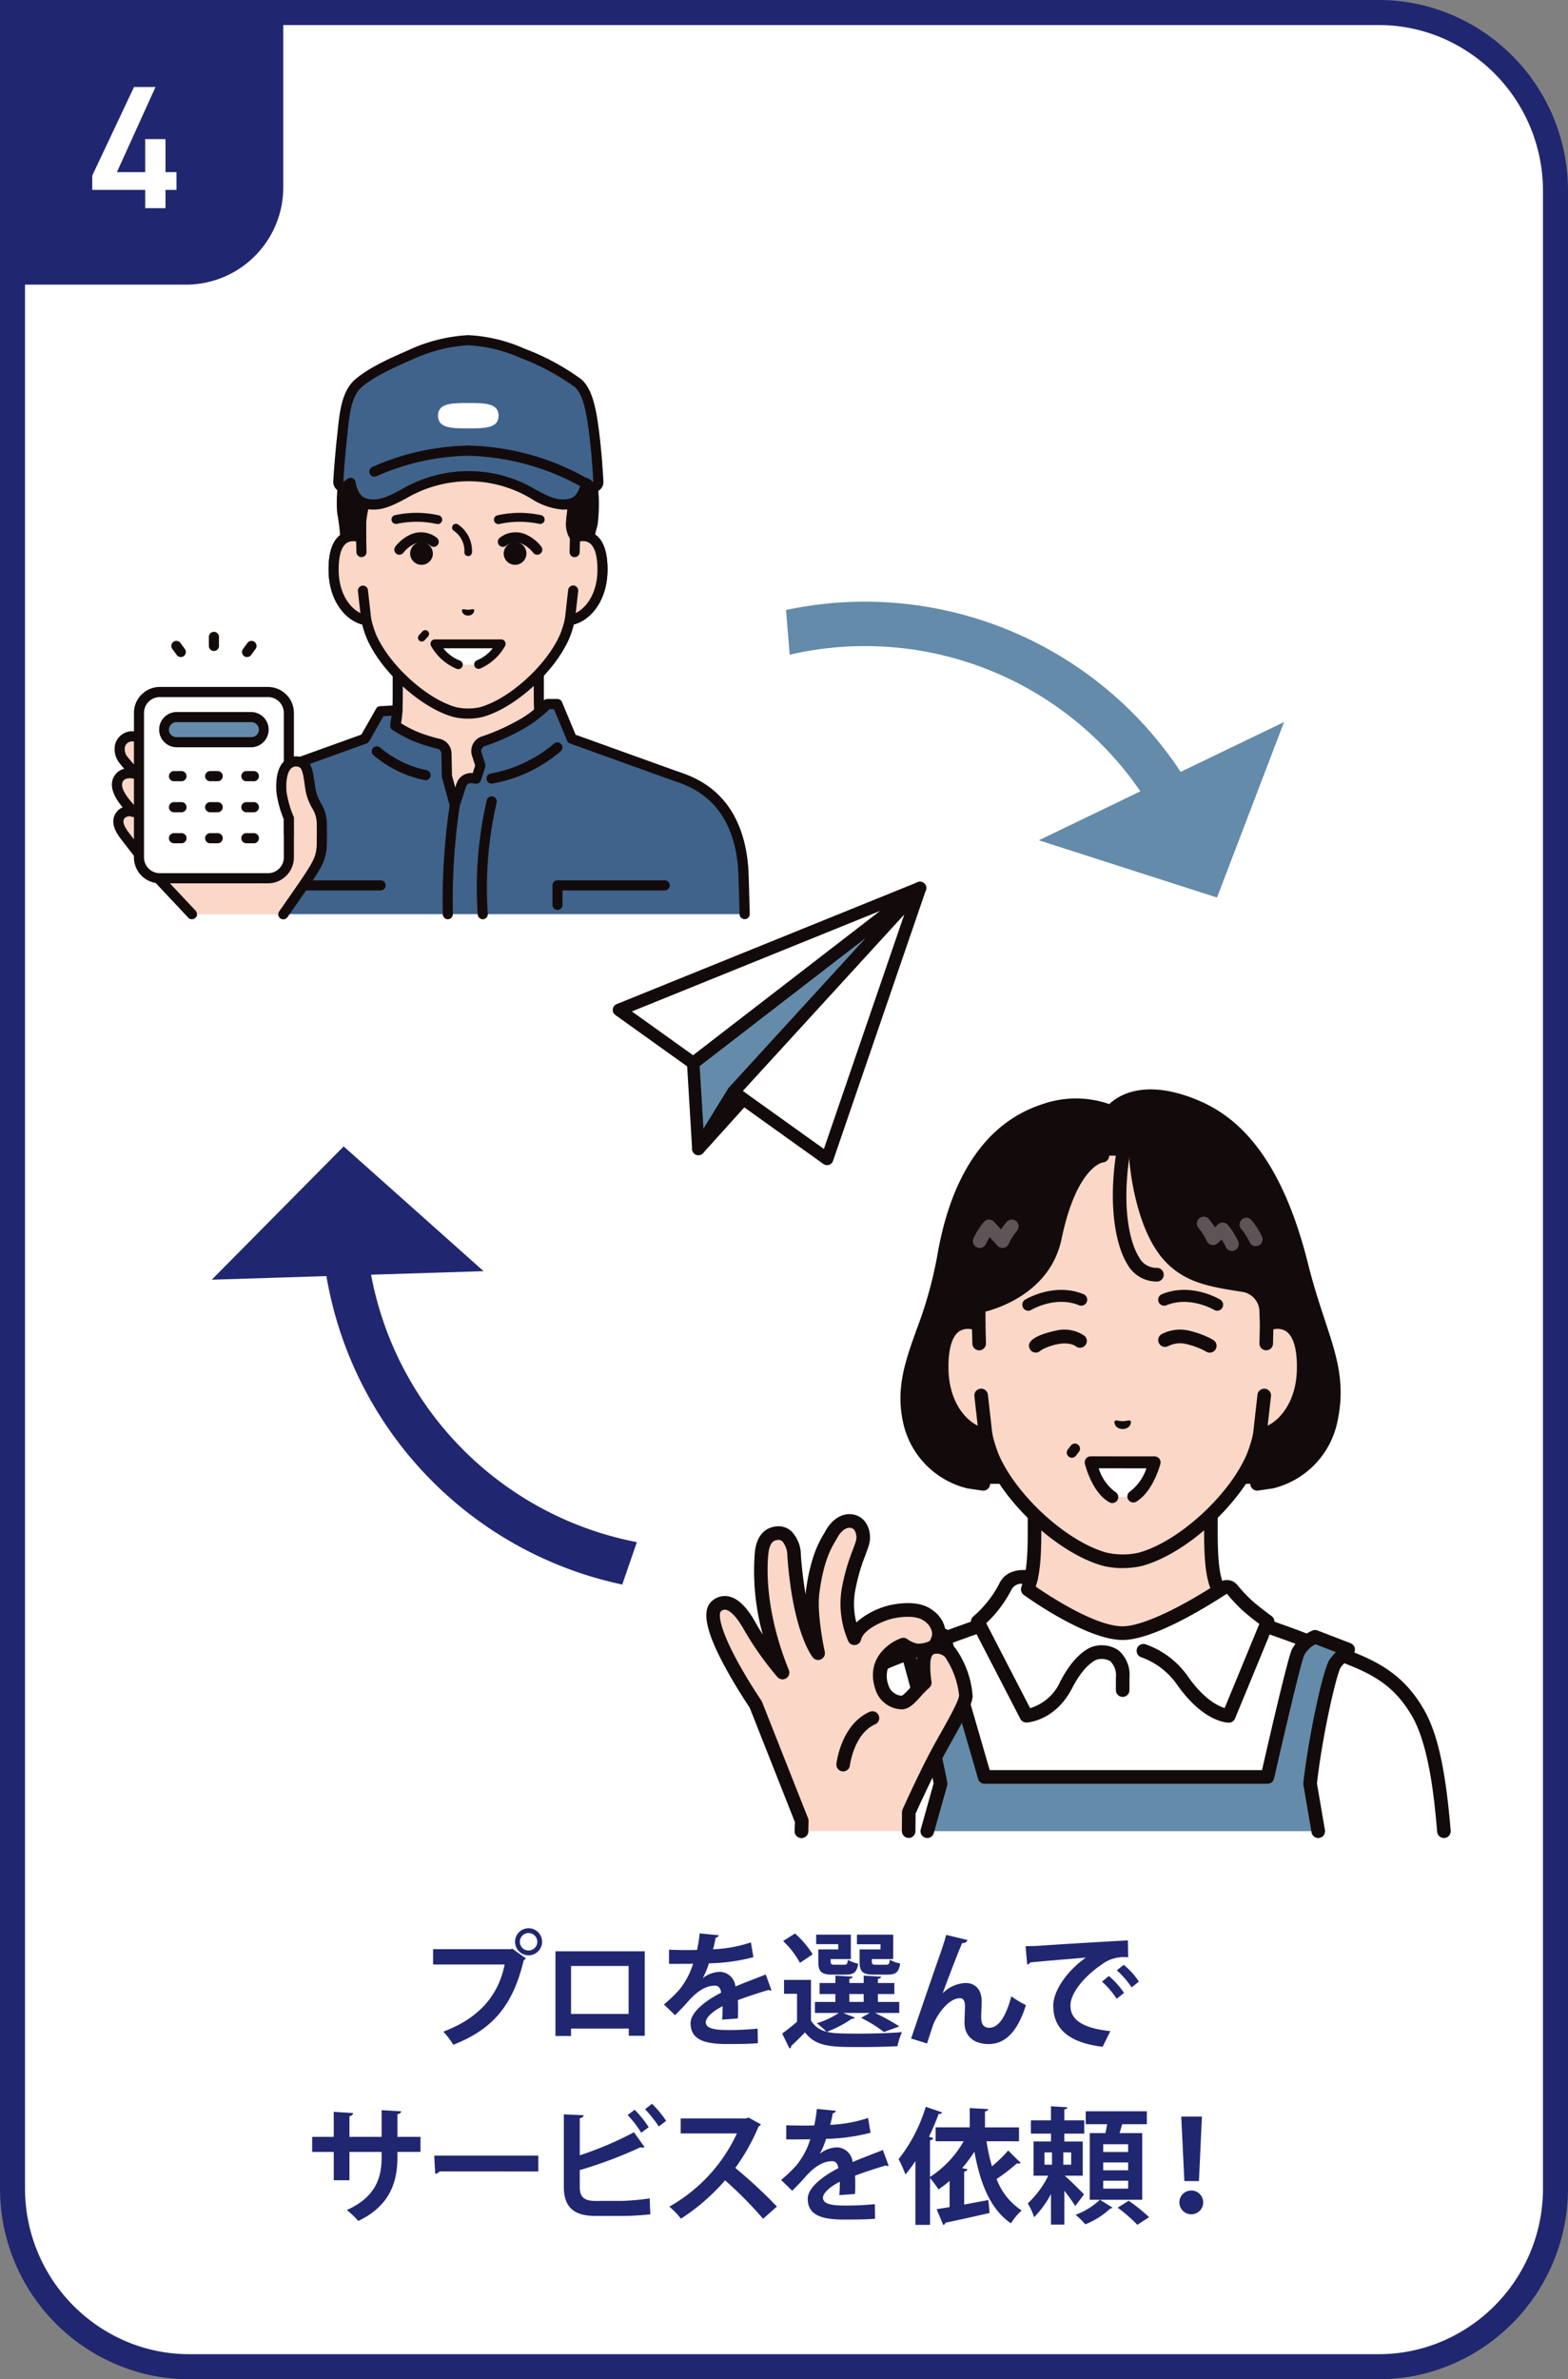<svg xmlns="http://www.w3.org/2000/svg" width="236" height="358" viewBox="0 0 236 358">
  <rect x="0" y="0" width="236" height="358" fill="#808080" stroke="none"/>
  <g id="img_shizmore-life04" transform="translate(-1218.044 -1099.965)">
    <path id="パス_140" data-name="パス 140" d="M1180.884,4150.933a26.774,26.774,0,0,1-26.61,26.779H975.259a26.774,26.774,0,0,1-26.61-26.779V3850.256a26.774,26.774,0,0,1,26.61-26.781h179.015a26.774,26.774,0,0,1,26.61,26.781Z" transform="translate(271.278 -2721.628)" fill="#fff"/>
    <path id="パス_141" data-name="パス 141" d="M1154.274,4179.593H975.259a28.008,28.008,0,0,1-11.071-2.264,28.728,28.728,0,0,1-17.421-26.4V3850.258a28.776,28.776,0,0,1,17.421-26.4,28,28,0,0,1,11.071-2.264h179.015a28,28,0,0,1,11.071,2.264,28.727,28.727,0,0,1,17.421,26.4V4150.93a28.779,28.779,0,0,1-17.421,26.4A28.008,28.008,0,0,1,1154.274,4179.593ZM975.259,3825.363a24.265,24.265,0,0,0-9.593,1.962,24.956,24.956,0,0,0-15.135,22.934V4150.93a25.008,25.008,0,0,0,15.135,22.932,24.265,24.265,0,0,0,9.593,1.962h179.015a24.265,24.265,0,0,0,9.593-1.962A24.955,24.955,0,0,0,1179,4150.93V3850.258a25.009,25.009,0,0,0-15.135-22.934,24.264,24.264,0,0,0-9.593-1.962Z" transform="translate(271.278 -2721.628)" fill="#202770"/>
    <path id="パス_142" data-name="パス 142" d="M1115.713,4036.3l-13.274-3.285v18.673c0,6.005-.5,8.371-2.138,10.224s-4.5,3.981-13.97,7.559,18.787,20.679,18.787,20.679h21.19s28.247-17.1,18.788-20.679-12.332-5.707-13.971-7.559-2.138-4.219-2.138-10.224v-18.673Z" transform="translate(271.306 -2721.251)" fill="#fad7c7"/>
    <path id="パス_143" data-name="パス 143" d="M1126.309,4091.179a1.019,1.019,0,0,1-.876-.5,1.032,1.032,0,0,1,.347-1.41c8-4.846,20.565-13.917,20.225-17.637-.018-.2-.067-.747-1.271-1.2-9.277-3.507-12.455-5.669-14.372-7.839-1.837-2.079-2.4-4.626-2.4-10.906v-17.363l-12.007,2.972a1.045,1.045,0,0,1-.49,0l-12.006-2.972v17.363c0,6.28-.56,8.827-2.4,10.906-1.918,2.17-5.1,4.332-14.374,7.839-1.2.453-1.252,1-1.27,1.2-.34,3.72,12.226,12.791,20.225,17.637a1.027,1.027,0,0,1-1.057,1.761c-3.638-2.2-21.759-13.5-21.2-19.585a3.468,3.468,0,0,1,2.587-2.938c9.408-3.556,12.079-5.6,13.564-7.28,1.442-1.63,1.881-3.86,1.881-9.54v-18.674a1.025,1.025,0,0,1,1.267-1l13.028,3.224,13.03-3.224a1.022,1.022,0,0,1,1.267,1v18.674c0,5.68.442,7.91,1.881,9.54,1.485,1.679,4.157,3.724,13.565,7.28a3.469,3.469,0,0,1,2.587,2.938c.554,6.082-17.567,17.381-21.2,19.585a1.013,1.013,0,0,1-.528.147" transform="translate(271.313 -2721.25)" fill="#130b0b"/>
    <path id="パス_144" data-name="パス 144" d="M1160.154,4078.926c-2.728-4.739-6.152-6.705-10.864-8.48l-6.005-2.4c-2.053-.847-7.8-2.824-7.8-2.824a59.073,59.073,0,0,1-39.543,0s-5.747,1.977-7.8,2.824l-6.006,2.4c-4.711,1.775-8.135,3.741-10.863,8.48-2.266,3.937-3.274,10.246-3.9,17.8h96.683c-.627-7.554-1.635-13.863-3.9-17.8" transform="translate(271.313 -2721.228)" fill="#fff"/>
    <path id="パス_145" data-name="パス 145" d="M1164.054,4097.754a1.024,1.024,0,0,1-1.018-.944c-.488-5.887-1.359-13.183-3.767-17.369-2.542-4.419-5.717-6.29-10.338-8.031l-6.024-2.41c-1.718-.709-6.113-2.239-7.4-2.684a60.356,60.356,0,0,1-39.594,0c-1.284.445-5.677,1.975-7.385,2.681l-6.017,2.405c-4.64,1.749-7.814,3.62-10.356,8.039-2.409,4.186-3.28,11.482-3.768,17.369a1.023,1.023,0,1,1-2.039-.169c.763-9.186,1.97-14.638,4.037-18.228,2.836-4.93,6.461-7.071,11.389-8.93l5.986-2.394c2.048-.843,7.612-2.76,7.847-2.841a1.016,1.016,0,0,1,.728.025,58.093,58.093,0,0,0,38.75,0,1.016,1.016,0,0,1,.728-.025c.235.081,5.8,2,7.857,2.845l5.995,2.4c4.911,1.851,8.534,3.992,11.371,8.922,2.067,3.59,3.274,9.042,4.036,18.228a1.026,1.026,0,0,1-.935,1.109c-.03,0-.058,0-.086,0" transform="translate(271.313 -2721.227)" fill="#130b0b"/>
    <path id="パス_146" data-name="パス 146" d="M1098.1,4059.865a17.318,17.318,0,0,1-4.207,5.356l7.317,14.153s3.689-.164,5.987-4.622c2.264-4.389,4.421-4.822,4.421-4.822s4.092-1.189,4.092,3.742v1.851l3.125-5.914a12.058,12.058,0,0,1,5.856,4.448c3.741,5.336,6.99,5.336,6.99,5.336l5.846-14.172s-1.988-1.438-3.225-2.572a26.144,26.144,0,0,1-2.127-2.292,1.018,1.018,0,0,0-1.338-.2c-.184.123-.4.262-.642.417-3.066,1.962-10.415,6.38-14.485,6.38-5.234,0-14.288-6.589-14.288-6.589l.5-1.753s-2.852-.7-3.824,1.255" transform="translate(271.304 -2721.251)" fill="#fff"/>
    <path id="パス_147" data-name="パス 147" d="M1131.685,4080.421c-.387,0-3.892-.162-7.826-5.771a11.17,11.17,0,0,0-5.307-4.056,1.027,1.027,0,0,1,.574-1.973,13.035,13.035,0,0,1,6.405,4.845c2.38,3.4,4.505,4.441,5.529,4.759l5.218-12.655c-.7-.528-1.832-1.4-2.662-2.162a27.632,27.632,0,0,1-2.219-2.388c-.185.121-.4.262-.649.419-3.815,2.443-10.839,6.542-15.035,6.542-5.5,0-14.505-6.508-14.886-6.786a1.033,1.033,0,0,1-.383-1.117l.161-.562a1.74,1.74,0,0,0-1.586.808,18.621,18.621,0,0,1-3.845,5.137l6.606,12.776a7.2,7.2,0,0,0,4.513-3.958c2.315-4.489,4.646-5.243,5.08-5.347a4.571,4.571,0,0,1,3.715.608,4.87,4.87,0,0,1,1.648,4.131v1.853a1.023,1.023,0,1,1-2.046,0v-1.853a3.012,3.012,0,0,0-.824-2.483,2.548,2.548,0,0,0-1.967-.269.639.639,0,0,1-.077.019c.007,0-1.771.52-3.713,4.286-2.54,4.929-6.674,5.169-6.849,5.177a1.036,1.036,0,0,1-.953-.553l-7.318-14.153a1.035,1.035,0,0,1,.274-1.283,16.427,16.427,0,0,0,3.926-5.007c1.055-2.121,3.628-2.124,4.982-1.794a1.027,1.027,0,0,1,.642.483,1.039,1.039,0,0,1,.1.8l-.3,1.047c2.048,1.413,8.988,5.984,13.1,5.984,2.647,0,7.856-2.326,13.937-6.22.238-.153.45-.291.632-.41a2.037,2.037,0,0,1,2.679.4,25.126,25.126,0,0,0,2.035,2.194c1.177,1.081,3.113,2.483,3.131,2.5a1.033,1.033,0,0,1,.348,1.229l-5.846,14.173a1.023,1.023,0,0,1-.944.634" transform="translate(271.305 -2721.251)" fill="#130b0b"/>
    <path id="パス_148" data-name="パス 148" d="M1149.633,4069.4l-4.977-1.92a5.478,5.478,0,0,0-2.56,2.324c-.691,1.468-4.607,18.762-4.607,18.762h-42.57l-6.176-21.3-5.54,2.04s3.972,14.017,5.088,20.288l-2,7.135h58.836l-1.224-7.15c.811-7.361,3.039-17.1,3.775-18.094a16.885,16.885,0,0,1,1.951-2.085" transform="translate(271.313 -2721.227)" fill="#648ba9"/>
    <path id="パス_149" data-name="パス 149" d="M1086.3,4097.754a1.027,1.027,0,0,1-.985-1.307l1.933-6.9c-1.149-6.258-4.986-19.819-5.023-19.956a1.027,1.027,0,0,1,.63-1.247l5.54-2.04a1.015,1.015,0,0,1,.815.047,1.033,1.033,0,0,1,.52.63l5.962,20.559h40.985c.943-4.136,3.847-16.787,4.5-18.172a6.532,6.532,0,0,1,3.09-2.834,1.015,1.015,0,0,1,.762-.011l4.977,1.919a1.031,1.031,0,0,1,.315,1.728,15.836,15.836,0,0,0-1.811,1.93c-.612,1-2.735,10.068-3.563,17.451l1.2,7a1.023,1.023,0,1,1-2.016.349l-1.224-7.149a1.027,1.027,0,0,1-.009-.288c.753-6.824,2.979-17.251,3.97-18.593a12.55,12.55,0,0,1,.92-1.086l-3.069-1.185a4.086,4.086,0,0,0-1.692,1.639c-.467,1-3.028,11.909-4.533,18.553a1.023,1.023,0,0,1-1,.8h-42.57a1.025,1.025,0,0,1-.982-.74l-5.87-20.245-3.623,1.334c.907,3.243,3.9,14.078,4.855,19.47a1.057,1.057,0,0,1-.023.458l-2,7.135a1.022,1.022,0,0,1-.984.751" transform="translate(271.313 -2721.226)" fill="#130b0b"/>
    <path id="パス_150" data-name="パス 150" d="M1092.528,4044.241l2.2.323h41.218l2.2-.323a12.123,12.123,0,0,0,8.891-9.231c1.714-8.046-1.675-12.363-4.421-23.348-4.654-18.61-12.677-22.722-17.126-24.326-8.492-3.064-11.494,1.3-11.494,1.3a14.459,14.459,0,0,0-9.26-.474c-4,1.253-12.948,4.664-15.944,22.4-1.9,11.151-6.865,16.4-5.151,24.446a12.123,12.123,0,0,0,8.891,9.231" transform="translate(271.313 -2721.333)" fill="#130b0b"/>
    <path id="パス_151" data-name="パス 151" d="M1135.943,4045.592a1.028,1.028,0,0,1-.147-2.045l2.165-.319a11,11,0,0,0,8.072-8.433c1.124-5.279-.049-8.831-1.825-14.208-.809-2.453-1.727-5.233-2.589-8.675-4.351-17.4-11.488-21.808-16.48-23.608-7.559-2.73-10.2.775-10.313.924a1.033,1.033,0,0,1-1.247.347,13.529,13.529,0,0,0-8.543-.434c-3.028.949-12.239,3.834-15.239,21.6a63.8,63.8,0,0,1-3.195,11.344c-1.635,4.579-2.927,8.2-1.964,12.714a11.122,11.122,0,0,0,8.072,8.435l2.165.317a1.027,1.027,0,0,1-.3,2.033l-2.2-.322a.547.547,0,0,1-.058-.01,13.05,13.05,0,0,1-9.685-10.023c-1.085-5.092.362-9.144,2.039-13.838a62.109,62.109,0,0,0,3.1-10.995c3.21-19,13.322-22.173,16.645-23.213a15.33,15.33,0,0,1,9.277.247c1.29-1.239,4.933-3.652,12.129-1.058,5.431,1.96,13.182,6.688,17.772,25.043.843,3.367,1.747,6.11,2.547,8.529,1.813,5.492,3.124,9.459,1.883,15.285a13.055,13.055,0,0,1-9.685,10.023c-.02,0-.039.008-.058.01l-2.2.322a.954.954,0,0,1-.148.012" transform="translate(271.313 -2721.333)" fill="#130b0b"/>
    <path id="パス_152" data-name="パス 152" d="M1094.049,4020.544c-2.4-.913-5.682-.319-5.57,6.743.1,6.254,3.849,9.606,6.614,9.952a20.606,20.606,0,0,0,1.068,3.4c2.865,6.531,10.638,13.563,16.9,15.268a12.1,12.1,0,0,0,5.322,0c6.259-1.705,14.032-8.737,16.9-15.268a21.009,21.009,0,0,0,1.068-3.4h0c2.765-.347,6.512-3.7,6.612-9.953.1-6.122-2.356-7.382-4.575-7.014a1.9,1.9,0,0,1-.993.271l-.079-2.2a4.123,4.123,0,0,0-3.554-3.709c-4.715-.741-8.1-1.315-10.863-4.226-4.6-4.844-5.206-15.238-5.206-15.238h-5.031s-4.621.268-7.14,12.325c-1.791,8.565-11.468,10.333-11.468,10.333l0,2.713" transform="translate(271.305 -2721.315)" fill="#fad7c7"/>
    <path id="パス_153" data-name="パス 153" d="M1115.718,4057.232a12.529,12.529,0,0,1-2.923-.33c-6.54-1.783-14.584-9.039-17.571-15.848a20.917,20.917,0,0,1-.969-2.93c-3.343-.852-6.7-4.735-6.8-10.821-.06-3.688.771-6.167,2.468-7.365a4.3,4.3,0,0,1,3.1-.711l0-1.4a1.026,1.026,0,0,1,.839-1.013c.088-.015,9.026-1.762,10.649-9.533,2.606-12.464,7.53-13.108,8.084-13.14a1.028,1.028,0,0,1,.118,2.053c-.007,0-3.925.624-6.2,11.51-1.609,7.7-8.925,10.272-11.444,10.938l0,1.894a1.023,1.023,0,0,1-1.384.965,2.817,2.817,0,0,0-2.586.113c-.763.539-1.658,1.956-1.6,5.652.092,5.69,3.4,8.657,5.718,8.948a1.025,1.025,0,0,1,.869.787,19.879,19.879,0,0,0,1.012,3.231c2.72,6.2,10.3,13.065,16.223,14.678a11.152,11.152,0,0,0,4.8,0c5.911-1.611,13.493-8.474,16.217-14.687a19.691,19.691,0,0,0,1.008-3.22,1.027,1.027,0,0,1,.869-.787c2.32-.291,5.626-3.258,5.718-8.948.057-3.486-.749-4.926-1.432-5.52a2.221,2.221,0,0,0-1.795-.487,2.92,2.92,0,0,1-1.319.308,1.025,1.025,0,0,1-1.022-.991l-.079-2.2a3.051,3.051,0,0,0-2.69-2.73c-4.691-.739-8.395-1.32-11.445-4.531-4.806-5.06-5.461-15.449-5.487-15.889a1.023,1.023,0,1,1,2.042-.121c.006.1.638,10.078,4.924,14.589,2.454,2.581,5.358,3.145,10.282,3.92a5.121,5.121,0,0,1,4.417,4.66l.034.955a4.249,4.249,0,0,1,3.474.958c1.476,1.281,2.2,3.672,2.14,7.109-.1,6.086-3.454,9.969-6.8,10.821a20.635,20.635,0,0,1-.965,2.919c-2.99,6.82-11.034,14.076-17.569,15.857a12.459,12.459,0,0,1-2.928.332" transform="translate(271.305 -2721.314)" fill="#130b0b"/>
    <path id="パス_154" data-name="パス 154" d="M1137.386,4020.544l-.07,2.893-.3,7.823-.678,5.979c2.765-.345,6.512-3.7,6.614-9.952.114-7.061-3.171-7.656-5.57-6.743" transform="translate(271.313 -2721.316)" fill="#fad7c7"/>
    <path id="パス_155" data-name="パス 155" d="M1136.342,4038.267a1.018,1.018,0,0,1-.719-.3,1.03,1.03,0,0,1-.3-.847l.676-5.98a1.023,1.023,0,1,1,2.033.232l-.5,4.43c2.082-1.029,4.324-3.866,4.4-8.535.06-3.694-.837-5.113-1.6-5.653a2.448,2.448,0,0,0-1.943-.3l-.05,2.145a1.023,1.023,0,1,1-2.046-.049l.069-2.893a1.03,1.03,0,0,1,.661-.937,4.689,4.689,0,0,1,4.485.354c1.7,1.2,2.528,3.677,2.468,7.368-.1,6.516-3.946,10.508-7.509,10.955a.864.864,0,0,1-.126.007" transform="translate(271.307 -2721.316)" fill="#130b0b"/>
    <path id="パス_156" data-name="パス 156" d="M1095.093,4037.239l-.678-5.98-.3-7.822-.07-2.892c-2.4-.913-5.682-.321-5.569,6.743.1,6.254,3.848,9.6,6.613,9.951" transform="translate(271.299 -2721.316)" fill="#fad7c7"/>
    <path id="パス_157" data-name="パス 157" d="M1095.093,4038.267a.919.919,0,0,1-.126-.008c-3.563-.447-7.4-4.437-7.509-10.955-.06-3.69.77-6.167,2.469-7.367a4.689,4.689,0,0,1,4.485-.355,1.027,1.027,0,0,1,.66.938l.07,2.892a1.025,1.025,0,0,1-1,1.051.088.088,0,0,1-.024,0,1.028,1.028,0,0,1-1.023-1l-.051-2.145a2.437,2.437,0,0,0-1.943.3c-.762.537-1.659,1.956-1.6,5.65.075,4.669,2.316,7.507,4.4,8.535l-.5-4.43a1.023,1.023,0,1,1,2.033-.232l.676,5.979a1.038,1.038,0,0,1-.3.849,1.02,1.02,0,0,1-.719.3" transform="translate(271.299 -2721.316)" fill="#130b0b"/>
    <path id="パス_158" data-name="パス 158" d="M1120.7,4014.15a5.042,5.042,0,0,1-4.291-2.624c-1.613-2.6-2.908-8.3-1.7-16.5a1.023,1.023,0,1,1,2.024.3c-1.125,7.65-.006,12.823,1.415,15.115a2.968,2.968,0,0,0,2.623,1.655,1.035,1.035,0,0,1,1.118.911,1.017,1.017,0,0,1-.878,1.13,2.864,2.864,0,0,1-.308.015" transform="translate(271.303 -2721.354)" fill="#130b0b"/>
    <path id="パス_159" data-name="パス 159" d="M1135.742,4008.825a1.024,1.024,0,0,1-.937-.613,8.91,8.91,0,0,0-1.239-1.958,1.034,1.034,0,0,1,.094-1.451,1.018,1.018,0,0,1,1.444.1,10.9,10.9,0,0,1,1.573,2.483,1.029,1.029,0,0,1-.522,1.355,1.009,1.009,0,0,1-.413.088" transform="translate(271.306 -2721.351)" fill="#5e5357"/>
    <path id="パス_160" data-name="パス 160" d="M1132.161,4009.545a1.023,1.023,0,0,1-.935-.611,9.188,9.188,0,0,0-.612-1.109l-.61.566a1.02,1.02,0,0,1-1.629-.34,8.971,8.971,0,0,0-1.241-1.958,1.031,1.031,0,0,1,.1-1.451,1.019,1.019,0,0,1,1.443.094,9.7,9.7,0,0,1,.909,1.249l.479-.445a1.019,1.019,0,0,1,1.462.079,10.911,10.911,0,0,1,1.573,2.483,1.029,1.029,0,0,1-.522,1.355,1.008,1.008,0,0,1-.413.088" transform="translate(271.305 -2721.351)" fill="#5e5357"/>
    <path id="パス_161" data-name="パス 161" d="M1094.2,4009.1a1.017,1.017,0,0,1-.413-.089,1.029,1.029,0,0,1-.522-1.355,10.954,10.954,0,0,1,1.574-2.482,1.012,1.012,0,0,1,.758-.351,1.055,1.055,0,0,1,.766.334l1.055,1.162a9.372,9.372,0,0,1,.845-1.145,1.016,1.016,0,0,1,1.443-.1,1.032,1.032,0,0,1,.1,1.451,9.047,9.047,0,0,0-1.241,1.96,1.02,1.02,0,0,1-1.689.276l-1.181-1.3a8.935,8.935,0,0,0-.554,1.021,1.024,1.024,0,0,1-.937.613" transform="translate(271.3 -2721.351)" fill="#5e5357"/>
    <path id="パス_162" data-name="パス 162" d="M1129.937,4018.525a.883.883,0,0,1-.46-.129c-.035-.02-3.692-2.167-7.225-.677a.9.9,0,0,1-.693-1.658c4.383-1.851,8.662.685,8.84.794a.9.9,0,0,1-.462,1.67" transform="translate(271.305 -2721.335)" fill="#130b0b"/>
    <path id="パス_163" data-name="パス 163" d="M1114.524,4035.085c.163-.191.608.021,1.192.034.584-.013,1.027-.227,1.192-.036s-.026,1.187-1.192,1.217c-1.164-.03-1.361-1.017-1.192-1.215" transform="translate(271.303 -2721.307)" fill="#130b0b"/>
    <path id="パス_164" data-name="パス 164" d="M1117.272,4046.464c2.27-1.335,3.259-5.165,3.259-5.165l-9.63-.006s.938,3.951,3.259,5.23Z" transform="translate(271.303 -2721.294)" fill="#fff"/>
    <path id="パス_165" data-name="パス 165" d="M1114.158,4047.423a.883.883,0,0,1-.43-.112c-2.636-1.454-3.657-5.631-3.7-5.808a.907.907,0,0,1,.167-.768.9.9,0,0,1,.7-.342h0l9.63.008a.889.889,0,0,1,.708.349.9.9,0,0,1,.16.775c-.046.172-1.114,4.209-3.674,5.715a.9.9,0,0,1-.905-1.551,7.246,7.246,0,0,0,2.47-3.49l-7.173-.006a6.89,6.89,0,0,0,2.473,3.541.9.9,0,0,1,.353,1.223.894.894,0,0,1-.785.466" transform="translate(271.303 -2721.294)" fill="#130b0b"/>
    <path id="パス_166" data-name="パス 166" d="M1101.5,4018.525a.9.9,0,0,1-.461-1.67c.18-.109,4.456-2.643,8.839-.794a.9.9,0,0,1-.69,1.658c-3.558-1.5-7.19.655-7.228.677a.881.881,0,0,1-.46.129" transform="translate(271.302 -2721.335)" fill="#130b0b"/>
    <path id="パス_167" data-name="パス 167" d="M1121.561,4022.045a5.982,5.982,0,0,1,4.181-.521,14.638,14.638,0,0,1,2.7.922,9.6,9.6,0,0,1,.9.464,1.032,1.032,0,0,1,.36,1.408,1.021,1.021,0,0,1-1.4.362,7.222,7.222,0,0,0-.7-.362,12.789,12.789,0,0,0-2.3-.789,4.009,4.009,0,0,0-2.739.31,1.026,1.026,0,0,1-.995-1.794" transform="translate(271.305 -2721.326)" fill="#130b0b"/>
    <path id="パス_168" data-name="パス 168" d="M1108.6,4023.818c-1.316-.771-3.349-.237-4.763.417a3.969,3.969,0,0,0-.507.3,1.022,1.022,0,0,1-1.447-.051c-1.355-1.792,2.666-2.75,3.85-2.988a5.292,5.292,0,0,1,4.271.824,1.026,1.026,0,0,1-1.4,1.5" transform="translate(271.302 -2721.326)" fill="#130b0b"/>
    <path id="パス_169" data-name="パス 169" d="M1108.07,4040.61a.77.77,0,0,1-.607-1.243l.458-.592a.765.765,0,0,1,1.076-.138.774.774,0,0,1,.137,1.081l-.458.592a.763.763,0,0,1-.606.3" transform="translate(271.302 -2721.302)" fill="#130b0b"/>
    <path id="パス_170" data-name="パス 170" d="M1086.8,4069.191l.116-.045a.67.67,0,0,0-.116.045" transform="translate(271.298 -2721.257)" fill="#fff"/>
    <path id="パス_171" data-name="パス 171" d="M1054.607,4062.852c-1.391,1.128.171,4.961,2.033,8.446,1.785,3.337,3.845,6.352,3.845,6.352l6.938,17.547-.051,1.528h16.142l.021-2.847s1.787-4.012,3.7-7.729c1.981-3.858,4.778-8.188,4.894-9.771a13.49,13.49,0,0,0-2.32-6.461,2.786,2.786,0,0,0-2.57-.866s2.347-2.419-.826-4.8c-1.421-1.07-3.923-.857-5.453-.523s-5.1,1.743-5.608,3.981a13.1,13.1,0,0,1-.921-7.167,38.956,38.956,0,0,1,2.074-7.011c.488-1.558-.143-3.154-1.47-3.424-1.669-.338-2.808,1.3-3.214,2.081s-2.033,2.813-2.768,8.641c-.436,3.45.833,9.125.833,9.125s-2.814-3.413-3.616-14.747c-.129-1.81-.9-3.432-2.523-3.311-1.845.135-2.26,1.892-2.372,3.016-.092.928-.866,8.03,3.15,17.955a47.017,47.017,0,0,1-4.872-6.879c-1.832-3.335-3.608-4.295-5.042-3.131m28.11,5.818a4.8,4.8,0,0,0,2.125.887,5.19,5.19,0,0,0,1.959-.366.774.774,0,0,1,.117-.046l-.117.046c-.264.126-.906.571-1.034,1.969a15.594,15.594,0,0,0,.173,3.224c-1.446,1.262-2.42,2.928-3.447,3a3.224,3.224,0,0,1-3.026-2.36c-1.539-4.65,3.25-6.352,3.25-6.352" transform="translate(271.297 -2721.235)" fill="#fad7c7"/>
    <path id="パス_172" data-name="パス 172" d="M1067.373,4097.753h-.036a1.026,1.026,0,0,1-.987-1.062l.043-1.313-6.817-17.242c-.373-.552-2.2-3.3-3.837-6.352-2.842-5.316-3.407-8.408-1.775-9.733a2.871,2.871,0,0,1,2.423-.647c1.446.285,2.805,1.621,4.156,4.083.182.33.507.89,1.007,1.66a35.86,35.86,0,0,1-1.2-12.31c.327-3.271,2.221-3.89,3.321-3.971a2.876,2.876,0,0,1,2.147.7,5.117,5.117,0,0,1,1.468,3.562,58.8,58.8,0,0,0,.706,5.967c.011-.136.025-.27.041-.4.669-5.286,2.088-7.656,2.692-8.669.077-.126.141-.232.186-.319.792-1.524,2.341-3.011,4.322-2.613a2.928,2.928,0,0,1,1.946,1.419,4.131,4.131,0,0,1,.3,3.322c-.141.447-.308.894-.486,1.368a28.756,28.756,0,0,0-1.56,5.52,11.189,11.189,0,0,0,.2,4.6,11.642,11.642,0,0,1,5.1-2.606c1.248-.273,4.355-.749,6.285.7a4.585,4.585,0,0,1,2.059,3.286,3.74,3.74,0,0,1-.171,1.438,3.337,3.337,0,0,1,1.693,1.128,14.27,14.27,0,0,1,2.544,7.178c-.092,1.234-1.181,3.232-2.949,6.388-.7,1.249-1.421,2.538-2.06,3.779-1.635,3.187-3.2,6.635-3.583,7.482l-.019,2.63a1.024,1.024,0,0,1-1.021,1.021h-.009a1.023,1.023,0,0,1-1.014-1.034l.02-2.849a1.019,1.019,0,0,1,.089-.413c.019-.039,1.821-4.08,3.72-7.78.654-1.273,1.386-2.581,2.094-3.843,1.233-2.2,2.629-4.694,2.691-5.531a12.866,12.866,0,0,0-2.1-5.743,1.751,1.751,0,0,0-1.572-.5c-.024,0-.048.009-.073.011s-.026.013-.041.021-.051.021-.1.042c-.077.052-.361.3-.436,1.124a14.3,14.3,0,0,0,.165,2.964,1.026,1.026,0,0,1-.34.941,16.153,16.153,0,0,0-1.31,1.336c-.9.987-1.669,1.837-2.737,1.911a4.267,4.267,0,0,1-4.068-3.062c-1.468-4.435,1.9-6.941,3.88-7.646a1.02,1.02,0,0,1,.95.143,3.685,3.685,0,0,0,1.57.687,4.17,4.17,0,0,0,1.513-.287,1.47,1.47,0,0,1,.233-.087,2.049,2.049,0,0,0,.4-1.3,2.687,2.687,0,0,0-1.244-1.785c-1.027-.772-3.133-.666-4.624-.341-1.457.318-4.466,1.626-4.826,3.207a1.022,1.022,0,0,1-1.922.211,14.079,14.079,0,0,1-1-7.8,30.528,30.528,0,0,1,1.658-5.873c.174-.464.324-.864.446-1.257a2.122,2.122,0,0,0-.107-1.658.867.867,0,0,0-.589-.449c-1.145-.232-2.011,1.366-2.1,1.549-.06.115-.145.256-.246.426-.586.978-1.8,3.011-2.416,7.867-.408,3.23.805,8.716.816,8.771a1.03,1.03,0,0,1-.546,1.149,1.019,1.019,0,0,1-1.239-.268c-.124-.149-3.034-3.8-3.848-15.33a3.309,3.309,0,0,0-.764-2.155.852.852,0,0,0-.663-.2c-.368.027-1.23.091-1.43,2.095-.241,2.4-.417,8.821,3.078,17.464a1.023,1.023,0,0,1-1.734,1.043,47.668,47.668,0,0,1-4.981-7.039c-1.4-2.543-2.393-2.984-2.757-3.056a.832.832,0,0,0-.746.228c-.3.242-.467,2,2.293,7.16,1.736,3.252,3.765,6.229,3.786,6.258a1.068,1.068,0,0,1,.107.2l6.938,17.546a1.077,1.077,0,0,1,.072.413l-.051,1.53a1.025,1.025,0,0,1-1.021.992m15.049-21.4.07,1.025-.07-1.025c.259-.026.952-.79,1.367-1.245.321-.353.672-.741,1.064-1.121a14.858,14.858,0,0,1-.1-2.924c.015-.171.038-.332.066-.483l-.026,0a5.041,5.041,0,0,1-2.17-.752,3.816,3.816,0,0,0-2.182,4.867,2.247,2.247,0,0,0,1.986,1.66" transform="translate(271.297 -2721.234)" fill="#130b0b"/>
    <path id="パス_173" data-name="パス 173" d="M1073.657,4087.739a.827.827,0,0,1-.122-.008,1.024,1.024,0,0,1-.9-1.137c.028-.244.736-5.941,5.02-7.826a1.027,1.027,0,0,1,.82,1.883c-3.2,1.409-3.8,6.135-3.809,6.182a1.025,1.025,0,0,1-1.013.906" transform="translate(271.297 -2721.233)" fill="#130b0b"/>
    <path id="パス_301" data-name="パス 301" d="M1039.059,3938.719c-7.034-2.658-8.588-5-9.8-6.376s-1.4-2.37-1.4-6.83v-13.866l-10.618,2.437-10.618-2.437v13.866c0,4.46-.18,5.453-1.4,6.83s-2.771,3.718-9.8,6.376,13.951,15.359,13.951,15.359h15.737s20.976-12.7,13.952-15.359" transform="translate(271.286 -2721.475)" fill="#fad7c7"/>
    <path id="パス_302" data-name="パス 302" d="M1025.108,3954.841a.764.764,0,0,1-.393-1.417c5.94-3.6,15.271-10.337,15.02-13.1-.015-.151-.051-.554-.944-.892-6.614-2.5-8.525-4.737-9.79-6.22-.109-.128-.214-.249-.314-.364-1.434-1.623-1.592-2.919-1.592-7.335V3912.6l-9.688,2.226a.8.8,0,0,1-.338,0l-9.688-2.226v12.91c0,4.416-.156,5.712-1.59,7.335-.1.115-.205.236-.316.364-1.263,1.483-3.176,3.722-9.789,6.22-.892.338-.929.741-.943.892-.253,2.762,9.079,9.5,15.02,13.1a.762.762,0,0,1-.785,1.307c-2.7-1.635-16.161-10.027-15.748-14.545a2.577,2.577,0,0,1,1.921-2.181c6.249-2.362,8.008-4.422,9.172-5.786.116-.134.225-.263.332-.383.993-1.125,1.207-1.793,1.207-6.322v-13.869a.763.763,0,0,1,.286-.6.749.749,0,0,1,.641-.147l10.449,2.4,10.449-2.4a.75.75,0,0,1,.642.147.761.761,0,0,1,.287.6v13.869c0,4.529.212,5.2,1.207,6.322.1.12.216.249.33.383,1.164,1.364,2.923,3.424,9.173,5.786a2.58,2.58,0,0,1,1.922,2.181c.411,4.518-13.047,12.91-15.75,14.545a.752.752,0,0,1-.39.11" transform="translate(271.286 -2721.476)" fill="#130b0b"/>
    <path id="パス_303" data-name="パス 303" d="M1048.1,3938.075h0l-15.281-5.5-2.172-5.216h-1.511a16.293,16.293,0,0,1-4.6,3.42,30.92,30.92,0,0,1-5.055,2.187,1.527,1.527,0,0,0-.958,1.911l.548,1.723-.627,1.986-.613-.077a1.52,1.52,0,0,0-1.632,1.035l-.983,2.989-1.185-4.3-.073-3.436a1.518,1.518,0,0,0-1.179-1.454,23.751,23.751,0,0,1-3.7-1.189,22.773,22.773,0,0,1-2.833-1.539l.328-2.31-2.551.138-2.352,4.137-15.281,5.5c-2.1.756-9.647,2.6-10.519,13.962-.046.595-.113,3.13-.22,6.922h83.187c-.107-3.792-.172-6.327-.217-6.922-.873-11.364-8.42-13.206-10.52-13.962" transform="translate(271.278 -2721.455)" fill="#40638b"/>
    <path id="パス_304" data-name="パス 304" d="M1058.837,3959.722a.761.761,0,0,1-.759-.741l-.037-1.339c-.083-2.928-.141-5.043-.181-5.545-.78-10.178-7.163-12.336-9.566-13.148-.169-.058-.321-.109-.45-.156l-15.283-5.5a.747.747,0,0,1-.443-.422l-1.977-4.749h-.668a19.773,19.773,0,0,1-4.571,3.324,31.75,31.75,0,0,1-5.183,2.244.764.764,0,0,0-.479.954l.548,1.723a.752.752,0,0,1,0,.464l-.627,1.986a.756.756,0,0,1-.816.527l-.614-.078a.762.762,0,0,0-.817.517l-.983,2.991a.746.746,0,0,1-.742.522.756.756,0,0,1-.711-.558l-1.185-4.307a.691.691,0,0,1-.026-.187l-.073-3.436a.758.758,0,0,0-.588-.726,24.469,24.469,0,0,1-3.814-1.226,23.567,23.567,0,0,1-2.955-1.6.766.766,0,0,1-.344-.753l.2-1.388-1.214.066-2.148,3.775a.754.754,0,0,1-.4.339l-15.281,5.5c-.129.047-.282.1-.451.156-2.4.812-8.785,2.97-9.566,13.148-.039.5-.1,2.618-.18,5.548l-.038,1.336a.759.759,0,1,1-1.518-.043l.037-1.336c.089-3.169.143-5.082.184-5.622.858-11.186,7.933-13.578,10.6-14.478.158-.054.3-.1.423-.145l15.017-5.407,2.214-3.892a.751.751,0,0,1,.617-.383l2.551-.14a.764.764,0,0,1,.793.87l-.258,1.815a19.362,19.362,0,0,0,2.3,1.221,22.9,22.9,0,0,0,3.574,1.149,2.278,2.278,0,0,1,1.774,2.184l.072,3.34.49,1.79.2-.6a2.283,2.283,0,0,1,2.433-1.554l.362-1.149-.475-1.491a2.3,2.3,0,0,1,1.44-2.867,30.123,30.123,0,0,0,4.924-2.128,16.11,16.11,0,0,0,4.379-3.228.768.768,0,0,1,.6-.293h1.511a.758.758,0,0,1,.7.47l2.043,4.907,14.965,5.388.424.145c2.662.9,9.738,3.292,10.6,14.478.042.54.1,2.451.184,5.618l.038,1.34a.764.764,0,0,1-.738.784h-.022" transform="translate(271.278 -2721.455)" fill="#130b0b"/>
    <path id="パス_305" data-name="パス 305" d="M1010.817,3938.822a.683.683,0,0,1-.135-.013,17.166,17.166,0,0,1-7.727-3.762.768.768,0,0,1-.043-1.078.756.756,0,0,1,1.074-.043,15.816,15.816,0,0,0,6.965,3.381.764.764,0,0,1-.134,1.515" transform="translate(271.286 -2721.458)" fill="#130b0b"/>
    <path id="パス_306" data-name="パス 306" d="M1020.745,3939.335a.764.764,0,0,1-.086-1.523,20.523,20.523,0,0,0,9.508-4.513.756.756,0,0,1,1.068.11.767.767,0,0,1-.109,1.075,21.658,21.658,0,0,1-10.295,4.845.636.636,0,0,1-.086.006" transform="translate(271.289 -2721.458)" fill="#130b0b"/>
    <path id="パス_307" data-name="パス 307" d="M1014.159,3959.722a.762.762,0,0,1-.759-.743,97.878,97.878,0,0,1,1.061-16.585.759.759,0,1,1,1.494.274,95.957,95.957,0,0,0-1.036,16.272.762.762,0,0,1-.74.782h-.02" transform="translate(271.288 -2721.439)" fill="#130b0b"/>
    <path id="パス_308" data-name="パス 308" d="M1019.416,3959.722a.759.759,0,0,1-.754-.692,58.187,58.187,0,0,1,1.353-17.2.761.761,0,1,1,1.478.361,57.619,57.619,0,0,0-1.32,16.7.763.763,0,0,1-.685.832c-.023,0-.047,0-.072,0" transform="translate(271.288 -2721.439)" fill="#130b0b"/>
    <path id="パス_309" data-name="パス 309" d="M987.905,3958.311a.762.762,0,0,1-.761-.764v-2.932a.761.761,0,0,1,.761-.762h16.142a.763.763,0,0,1,0,1.526H988.665v2.168a.763.763,0,0,1-.76.764" transform="translate(271.284 -2721.428)" fill="#130b0b"/>
    <path id="パス_310" data-name="パス 310" d="M1030.662,3958.311a.763.763,0,0,1-.76-.764v-2.932a.762.762,0,0,1,.76-.762H1046.8a.763.763,0,0,1,0,1.526h-15.382v2.168a.762.762,0,0,1-.76.764" transform="translate(271.291 -2721.428)" fill="#130b0b"/>
    <path id="パス_311" data-name="パス 311" d="M1033.3,3902.383h0v-8.32a14.3,14.3,0,0,0-1.746-6.867,15.95,15.95,0,0,0-14.278-8.728h-.133a15.954,15.954,0,0,0-14.28,8.728,14.318,14.318,0,0,0-1.746,6.867v8.32c-1.782-.678-4.22-.236-4.136,5.007.076,4.645,2.858,7.135,4.911,7.391a15.491,15.491,0,0,0,.794,2.527c2.127,4.85,7.9,10.07,12.548,11.338a9.02,9.02,0,0,0,3.951,0c4.648-1.268,10.421-6.488,12.548-11.338a15.7,15.7,0,0,0,.794-2.527c2.052-.256,4.836-2.745,4.911-7.391.084-5.243-2.354-5.685-4.136-5.007" transform="translate(271.287 -2721.529)" fill="#fad7c7"/>
    <path id="パス_312" data-name="パス 312" d="M1017.2,3929.629a9.289,9.289,0,0,1-2.17-.245c-4.858-1.324-10.831-6.712-13.048-11.768a15.1,15.1,0,0,1-.72-2.178c-2.483-.632-4.976-3.516-5.049-8.034-.043-2.74.572-4.581,1.834-5.472a3.2,3.2,0,0,1,2.3-.528l0-7.342a15.129,15.129,0,0,1,1.838-7.234,16.7,16.7,0,0,1,14.943-9.123h.137a16.7,16.7,0,0,1,14.944,9.123,15.119,15.119,0,0,1,1.84,7.234v7.342a3.208,3.208,0,0,1,2.3.528c1.261.891,1.879,2.732,1.834,5.472-.074,4.518-2.567,7.4-5.048,8.034a15.424,15.424,0,0,1-.717,2.168c-2.221,5.066-8.195,10.454-13.047,11.776a9.206,9.206,0,0,1-2.176.247M999.866,3902.9a1.612,1.612,0,0,0-.942.279c-.567.4-1.232,1.453-1.189,4.2.07,4.224,2.525,6.429,4.247,6.645a.759.759,0,0,1,.645.584,14.8,14.8,0,0,0,.751,2.4c2.02,4.6,7.652,9.7,12.048,10.9a8.228,8.228,0,0,0,3.562,0c4.39-1.2,10.022-6.294,12.046-10.908a14.714,14.714,0,0,0,.747-2.391.762.762,0,0,1,.646-.584c1.723-.216,4.178-2.421,4.246-6.645.043-2.745-.621-3.8-1.188-4.2a2.1,2.1,0,0,0-1.919-.085.757.757,0,0,1-.7-.084.77.77,0,0,1-.329-.629v-8.321a13.592,13.592,0,0,0-1.651-6.5,15.23,15.23,0,0,0-13.616-8.331h-.131a15.225,15.225,0,0,0-13.612,8.331,13.592,13.592,0,0,0-1.652,6.5v8.321a.77.77,0,0,1-.329.629.747.747,0,0,1-.7.084,2.866,2.866,0,0,0-.978-.194" transform="translate(271.287 -2721.53)" fill="#130b0b"/>
    <path id="パス_313" data-name="パス 313" d="M1027.277,3879.876l-1.023-.362a31.118,31.118,0,0,0-4.406-2.988,13.078,13.078,0,0,0-5.288-1.357l-.263,1.145-1.481-.524-.479.792a30.276,30.276,0,0,0-4.888,1.887c-2.484,1.145-6.291,2.52-9.037,8.093-2.23,4.524-2.435,11.3-2.075,12.559a37.685,37.685,0,0,1,.47,5.058l.845,1.128,1.46-2.924a15.09,15.09,0,0,1,.4-4.541c.563-1.468,1.425-1.473,1.787-2.486.537-1.5.175-6.322.379-7.381a4.286,4.286,0,0,1,2.167-2.882l2.65-1.246a18.862,18.862,0,0,1,7.254-1.575,30.518,30.518,0,0,1,9.619,1.519,9.163,9.163,0,0,1,3.546,2.347c1.387,1.622.892,4.118,1.7,6.065.508,1.226,1.3,2.109,1.854,3.319.626,1.371.366,2.937.267,4.429a3.186,3.186,0,0,0,.565,2.432l1.68,2.464s.556-3.068.971-4.362a23.728,23.728,0,0,0-1.365-11.476,17.8,17.8,0,0,0-7.306-9.133" transform="translate(271.287 -2721.628)" fill="#130b0b"/>
    <path id="パス_314" data-name="パス 314" d="M999.651,3906.07a.76.76,0,0,1-.606-.3l-.845-1.128a.766.766,0,0,1-.152-.431,35.072,35.072,0,0,0-.439-4.876c-.387-1.34-.239-8.32,2.121-13.108a16.1,16.1,0,0,1,8.846-8.2c.191-.084.377-.169.555-.251a35.025,35.025,0,0,1,4.714-1.848l.321-.532a.754.754,0,0,1,.9-.325l.68.24.071-.313a.762.762,0,0,1,.742-.591,13.753,13.753,0,0,1,5.627,1.436,30.62,30.62,0,0,1,4.44,3l.9.318a.831.831,0,0,1,.1.044,18.453,18.453,0,0,1,7.661,9.537,24.509,24.509,0,0,1,1.41,11.845.8.8,0,0,1-.032.138c-.394,1.232-.94,4.234-.946,4.264a.758.758,0,0,1-1.374.294l-1.652-2.424a4.075,4.075,0,0,1-.725-2.955c.017-.226.034-.452.053-.683a6.834,6.834,0,0,0-.252-3.376,12.093,12.093,0,0,0-.839-1.474,12.432,12.432,0,0,1-1.027-1.869,10.651,10.651,0,0,1-.606-2.755,5.8,5.8,0,0,0-.969-3.1,8.434,8.434,0,0,0-3.213-2.123,30.125,30.125,0,0,0-9.366-1.479,18.246,18.246,0,0,0-6.932,1.5.764.764,0,0,1-.661-1.377,19.522,19.522,0,0,1,7.574-1.651,31.057,31.057,0,0,1,9.886,1.564,9.861,9.861,0,0,1,3.865,2.568,7.005,7.005,0,0,1,1.324,3.907,9.317,9.317,0,0,0,.5,2.362,10.829,10.829,0,0,0,.908,1.637,13.945,13.945,0,0,1,.937,1.657,8.068,8.068,0,0,1,.385,4.139q-.029.331-.051.66a2.638,2.638,0,0,0,.359,1.855.618.618,0,0,1,.075.094l.657.962c.184-.9.417-1.93.623-2.594a22.993,22.993,0,0,0-1.329-11.036,17.268,17.268,0,0,0-6.91-8.709l-.965-.341a.741.741,0,0,1-.223-.127,30.69,30.69,0,0,0-4.269-2.9,12.641,12.641,0,0,0-4.353-1.238l-.119.515a.757.757,0,0,1-.991.549l-.9-.319-.158.262a.767.767,0,0,1-.471.348,30.3,30.3,0,0,0-4.751,1.837c-.182.085-.372.17-.567.259a14.565,14.565,0,0,0-8.106,7.48,25.5,25.5,0,0,0-2.023,12.008,32.02,32.02,0,0,1,.484,4.894l.792-1.585a14.373,14.373,0,0,1,.456-4.648,4.3,4.3,0,0,1,1.243-1.78,1.662,1.662,0,0,0,.537-.694,20.837,20.837,0,0,0,.266-4.645,17.837,17.837,0,0,1,.083-2.62,5.054,5.054,0,0,1,2.585-3.428.759.759,0,0,1,1.012.36.767.767,0,0,1-.355,1.017,3.5,3.5,0,0,0-1.752,2.342,20.979,20.979,0,0,0-.054,2.322,19.851,19.851,0,0,1-.355,5.169,3.09,3.09,0,0,1-.935,1.3,2.874,2.874,0,0,0-.858,1.208,13.89,13.89,0,0,0-.347,4.224.764.764,0,0,1-.079.385l-1.46,2.924a.757.757,0,0,1-.612.417.488.488,0,0,1-.068,0" transform="translate(271.287 -2721.628)" fill="#130b0b"/>
    <path id="パス_315" data-name="パス 315" d="M1001.164,3904.531l-.05-2.147c-1.782-.679-4.222-.238-4.138,5.007.075,4.645,2.859,7.133,4.911,7.39l-.5-4.441Z" transform="translate(271.285 -2721.503)" fill="#fad7c7"/>
    <path id="パス_316" data-name="パス 316" d="M1001.888,3915.545a.759.759,0,0,1-.094-.006c-2.645-.332-5.5-3.3-5.577-8.136-.044-2.74.572-4.579,1.834-5.471a3.485,3.485,0,0,1,3.33-.263.766.766,0,0,1,.492.7l.05,2.147a.759.759,0,1,1-1.518.038l-.038-1.594a1.822,1.822,0,0,0-1.443.226c-.565.4-1.232,1.453-1.189,4.2.057,3.468,1.72,5.575,3.267,6.337l-.372-3.288a.759.759,0,1,1,1.509-.172l.5,4.441a.76.76,0,0,1-.754.849" transform="translate(271.285 -2721.504)" fill="#130b0b"/>
    <path id="パス_317" data-name="パス 317" d="M1033.3,3902.383l-.051,2.147-.221,5.811-.5,4.441c2.054-.258,4.838-2.747,4.911-7.392.087-5.244-2.354-5.684-4.135-5.007" transform="translate(271.291 -2721.503)" fill="#fad7c7"/>
    <path id="パス_318" data-name="パス 318" d="M1032.521,3915.545a.761.761,0,0,1-.755-.849l.5-4.441a.76.76,0,1,1,1.51.172l-.372,3.288c1.545-.762,3.21-2.869,3.266-6.337.043-2.743-.623-3.8-1.188-4.2a1.824,1.824,0,0,0-1.444-.226l-.037,1.594a.76.76,0,1,1-1.519-.038l.051-2.147a.765.765,0,0,1,.49-.7,3.489,3.489,0,0,1,3.332.263c1.261.892,1.877,2.731,1.834,5.471-.079,4.841-2.932,7.8-5.577,8.136a.759.759,0,0,1-.094.006" transform="translate(271.291 -2721.504)" fill="#130b0b"/>
    <path id="パス_319" data-name="パス 319" d="M1012.645,3900.338a.688.688,0,0,1-.16-.019,14.1,14.1,0,0,0-5.973-.022.668.668,0,0,1-.319-1.3,15.225,15.225,0,0,1,6.61.021.668.668,0,0,1-.158,1.317" transform="translate(271.287 -2721.512)" fill="#130b0b"/>
    <path id="パス_320" data-name="パス 320" d="M1017.218,3905.148a.547.547,0,0,1-.056,0,.572.572,0,0,1-.51-.626,3.661,3.661,0,0,0-1.6-3.187.571.571,0,0,1,.639-.947,4.8,4.8,0,0,1,2.1,4.245.572.572,0,0,1-.567.517" transform="translate(271.288 -2721.509)" fill="#130b0b"/>
    <path id="パス_321" data-name="パス 321" d="M1021.764,3900.338a.668.668,0,0,1-.158-1.317,15.225,15.225,0,0,1,6.61-.021.668.668,0,0,1-.32,1.3,14.1,14.1,0,0,0-5.973.022.679.679,0,0,1-.159.019" transform="translate(271.289 -2721.512)" fill="#130b0b"/>
    <path id="パス_322" data-name="パス 322" d="M1006.863,3904.941a.753.753,0,0,1-.44-.141.764.764,0,0,1-.18-1.06,6.084,6.084,0,0,1,2.2-1.789,3.843,3.843,0,0,1,4.052.436.766.766,0,0,1,.145,1.07.758.758,0,0,1-1.064.145,2.368,2.368,0,0,0-2.482-.27,4.6,4.6,0,0,0-1.609,1.292.766.766,0,0,1-.619.317" transform="translate(271.287 -2721.507)" fill="#130b0b"/>
    <path id="パス_323" data-name="パス 323" d="M1011.91,3904.848a1.712,1.712,0,1,1-1.709-1.813,1.764,1.764,0,0,1,1.709,1.813" transform="translate(271.287 -2721.505)" fill="#130b0b"/>
    <path id="パス_324" data-name="パス 324" d="M1027.614,3904.943a.761.761,0,0,1-.621-.322,4.6,4.6,0,0,0-1.607-1.289,2.368,2.368,0,0,0-2.482.27.758.758,0,0,1-1.064-.145.766.766,0,0,1,.144-1.07,3.845,3.845,0,0,1,4.053-.436,6.075,6.075,0,0,1,2.2,1.789.764.764,0,0,1-.182,1.064.753.753,0,0,1-.437.139" transform="translate(271.289 -2721.507)" fill="#130b0b"/>
    <path id="パス_325" data-name="パス 325" d="M1022.567,3904.848a1.712,1.712,0,1,0,1.708-1.813,1.764,1.764,0,0,0-1.708,1.813" transform="translate(271.289 -2721.505)" fill="#130b0b"/>
    <path id="パス_326" data-name="パス 326" d="M1016.319,3913.183c.122-.142.452.015.886.024.432-.009.762-.168.884-.026s-.019.881-.884.9c-.865-.021-1.012-.755-.886-.9" transform="translate(271.288 -2721.491)" fill="#130b0b"/>
    <path id="パス_327" data-name="パス 327" d="M1015.74,3921.469l3.031-.038a7.37,7.37,0,0,0,3.422-3.1h-9.977a7.311,7.311,0,0,0,3.524,3.143" transform="translate(271.288 -2721.482)" fill="#fff"/>
    <path id="パス_328" data-name="パス 328" d="M1015.74,3922.137a.671.671,0,0,1-.218-.036,7.963,7.963,0,0,1-3.892-3.458.675.675,0,0,1,.015-.66.663.663,0,0,1,.571-.325h9.977a.665.665,0,0,1,.571.325.677.677,0,0,1,.013.66,8,8,0,0,1-3.775,3.415.668.668,0,0,1-.462-1.253,5.882,5.882,0,0,0,2.379-1.811h-7.43a5.8,5.8,0,0,0,2.468,1.843.669.669,0,0,1-.217,1.3" transform="translate(271.288 -2721.483)" fill="#130b0b"/>
    <path id="パス_329" data-name="パス 329" d="M1010.239,3917.983a.563.563,0,0,1-.387-.152.575.575,0,0,1-.03-.81l.53-.573a.567.567,0,0,1,.8-.03.574.574,0,0,1,.03.809l-.531.574a.57.57,0,0,1-.417.182" transform="translate(271.287 -2721.486)" fill="#130b0b"/>
    <path id="パス_330" data-name="パス 330" d="M1017.292,3893.243c-8.754,0-11.143,5.275-15.581,4.1-1.858-.494-2.181-3.085-2.181-3.085l-.652.474a.759.759,0,0,1-1.2-.666c.094-1.523.267-3.939.535-6.405.377-3.479.544-6.741,2.557-8.444,1.99-1.685,5.081-3.053,7.695-4.2a23.609,23.609,0,0,1,8.777-2.228,22.389,22.389,0,0,1,8.133,1.958,35.436,35.436,0,0,1,8.338,4.47c1.613,1.324,2.116,4.584,2.519,7.885.323,2.666.5,5.349.59,6.986a.76.76,0,0,1-1.2.657l-.667-.487s-.323,2.591-2.181,3.085c-4.438,1.179-6.72-4.1-15.474-4.1" transform="translate(271.287 -2721.628)" fill="#40638b"/>
    <path id="パス_331" data-name="パス 331" d="M1017.239,3886.052c-2.518,0-4.558-.019-4.558-1.909s2.04-1.908,4.558-1.908,4.557.019,4.557,1.908-2.04,1.909-4.557,1.909" transform="translate(271.288 -2721.628)" fill="#fff"/>
    <path id="パス_332" data-name="パス 332" d="M999.529,3894.255s.325,2.59,2.183,3.082c4.436,1.181,6.826-4.094,15.579-4.094s11.037,5.275,15.474,4.094c1.859-.492,2.184-3.082,2.184-3.082a34.074,34.074,0,0,0-35.377,0Z" transform="translate(271.287 -2721.525)" fill="#40638b"/>
    <path id="パス_333" data-name="パス 333" d="M1003.1,3893.22a.764.764,0,0,1-.3-1.464,37.017,37.017,0,0,1,14.466-3.217.765.765,0,0,1,0,1.529,35.528,35.528,0,0,0-13.861,3.088.761.761,0,0,1-.3.064" transform="translate(271.286 -2721.527)" fill="#130b0b"/>
    <path id="パス_334" data-name="パス 334" d="M1034.947,3895.018a.769.769,0,0,1-.4-.113,36.826,36.826,0,0,0-17.289-4.837.765.765,0,0,1,0-1.529,37.68,37.68,0,0,1,18.087,5.066.769.769,0,0,1,.248,1.051.76.76,0,0,1-.648.362" transform="translate(271.289 -2721.526)" fill="#130b0b"/>
    <path id="パス_335" data-name="パス 335" d="M1031.478,3898.275a10.188,10.188,0,0,1-4.736-1.629,18.352,18.352,0,0,0-9.45-2.64,18.666,18.666,0,0,0-9.505,2.638c-2.1,1.1-3.916,2.058-6.27,1.432a3.786,3.786,0,0,1-2.453-2.576,1.5,1.5,0,0,1-1.363-.052,1.519,1.519,0,0,1-.785-1.432c.1-1.585.272-3.987.539-6.443.032-.3.062-.592.094-.885.336-3.241.655-6.3,2.727-8.059,2.107-1.783,5.309-3.187,7.883-4.315a24.411,24.411,0,0,1,9.08-2.292,23.5,23.5,0,0,1,8.423,2.017,36.114,36.114,0,0,1,8.53,4.582c1.816,1.494,2.356,4.818,2.79,8.386.321,2.637.5,5.281.595,7.035a1.513,1.513,0,0,1-.788,1.421,1.5,1.5,0,0,1-1.376.041,3.8,3.8,0,0,1-2.454,2.572,5.743,5.743,0,0,1-1.481.2m-31.949-4.784a.778.778,0,0,1,.3.062.763.763,0,0,1,.45.606c0,.019.289,2.087,1.624,2.441,1.783.474,3.208-.273,5.177-1.309a19.981,19.981,0,0,1,10.209-2.811,19.649,19.649,0,0,1,10.159,2.817c1.939,1.032,3.342,1.777,5.121,1.3,1.326-.353,1.62-2.42,1.622-2.441a.759.759,0,0,1,1.2-.523l.666.487c-.092-1.73-.27-4.337-.586-6.931-.379-3.117-.865-6.254-2.245-7.388a34.853,34.853,0,0,0-8.151-4.356,21.94,21.94,0,0,0-7.839-1.9,23.209,23.209,0,0,0-8.474,2.166c-2.481,1.087-5.571,2.441-7.509,4.082-1.6,1.361-1.879,4-2.2,7.051-.03.3-.06.594-.094.892-.263,2.426-.433,4.8-.531,6.371l.65-.474a.761.761,0,0,1,.446-.145" transform="translate(271.287 -2721.628)" fill="#130b0b"/>
    <path id="パス_336" data-name="パス 336" d="M965.928,3932.355a2.135,2.135,0,0,0-.717,3.223,29.379,29.379,0,0,0,2.025,2.3s-1.751-.541-2.555.608c-1.094,1.562,1.018,3.782,1.564,4.431.569.674.556.648.556.648a1.845,1.845,0,0,0-1.864.469c-.635.8-.372,1.76.443,2.908.6.839,5.173,6.593,5.173,6.593l2.758-15.372-4.3-4.556s-1.505-1.951-3.08-1.251" transform="translate(271.278 -2721.452)" fill="#fad7c7"/>
    <path id="パス_337" data-name="パス 337" d="M970.554,3954.3a.754.754,0,0,1-.593-.287c-.188-.236-4.6-5.778-5.2-6.626-.4-.569-1.633-2.3-.417-3.827a2.149,2.149,0,0,1,.885-.659c-.89-1.066-2.375-3.132-1.17-4.852a2.418,2.418,0,0,1,1.406-.957,12.372,12.372,0,0,1-.884-1.083,3.364,3.364,0,0,1-.483-2.614,2.672,2.672,0,0,1,1.5-1.725c1.675-.743,3.278.542,3.986,1.44l4.278,4.531a.766.766,0,0,1-.028,1.079.754.754,0,0,1-1.074-.03l-4.3-4.556c-.016-.017-.033-.038-.048-.056s-1.181-1.461-2.174-1.021a1.151,1.151,0,0,0-.669.734,1.877,1.877,0,0,0,.273,1.362,27.847,27.847,0,0,0,1.943,2.2.763.763,0,0,1-.77,1.26c-.009,0-1.245-.349-1.71.317-.672.96.869,2.741,1.376,3.326l.148.172c.353.42.471.558.513.6a.778.778,0,0,1,.214.428.767.767,0,0,1-.331.747.609.609,0,0,1-.683.085,1.059,1.059,0,0,0-1.01.226c-.148.187-.5.627.469,1.987.577.813,5.1,6.5,5.149,6.559a.764.764,0,0,1-.12,1.072.746.746,0,0,1-.473.168" transform="translate(271.278 -2721.453)" fill="#130b0b"/>
    <path id="パス_338" data-name="パス 338" d="M993.245,3945.1l-13.717-4.722-10.211,11.6,1.237,1.559,5.095,5.423h13.777s2.5-3.552,3.743-5.423c1.735-2.611,2.041-3.479,2.041-5.628l-.024-2.14Z" transform="translate(271.278 -2721.441)" fill="#fad7c7"/>
    <path id="パス_339" data-name="パス 339" d="M975.65,3959.722a.754.754,0,0,1-.552-.24l-5.1-5.424c-.015-.017-.028-.032-.041-.049l-1.237-1.556a.77.77,0,0,1,.024-.983l10.213-11.6a.756.756,0,0,1,.814-.217l15.656,5.39a.765.765,0,0,1,.515.713l.026,2.14c0,2.328-.366,3.345-2.17,6.061-1.235,1.857-3.73,5.406-3.755,5.441a.761.761,0,1,1-1.24-.881c.024-.035,2.508-3.567,3.732-5.408,1.644-2.476,1.912-3.206,1.912-5.2l-.018-1.592-14.671-5.05L970.309,3952l.819,1.03,5.074,5.4a.762.762,0,0,1-.552,1.287" transform="translate(271.278 -2721.441)" fill="#130b0b"/>
    <path id="パス_340" data-name="パス 340" d="M970.817,3953.575H987.11a3.14,3.14,0,0,0,3.133-3.149V3928.7a3.14,3.14,0,0,0-3.133-3.148H970.817a3.14,3.14,0,0,0-3.133,3.148v21.728a3.14,3.14,0,0,0,3.133,3.149" transform="translate(271.278 -2721.459)" fill="#fff"/>
    <path id="パス_341" data-name="パス 341" d="M987.11,3954.338H970.817a3.907,3.907,0,0,1-3.893-3.912V3928.7a3.906,3.906,0,0,1,3.893-3.911H987.11A3.906,3.906,0,0,1,991,3928.7v21.728a3.906,3.906,0,0,1-3.893,3.912m-16.293-28.025a2.382,2.382,0,0,0-2.373,2.385v21.728a2.383,2.383,0,0,0,2.373,2.386H987.11a2.384,2.384,0,0,0,2.374-2.386V3928.7a2.383,2.383,0,0,0-2.374-2.385Z" transform="translate(271.278 -2721.46)" fill="#130b0b"/>
    <path id="パス_342" data-name="パス 342" d="M973.324,3933.107H984.6a1.89,1.89,0,0,0,0-3.779h-11.28a1.89,1.89,0,0,0,0,3.779" transform="translate(271.278 -2721.465)" fill="#648ba9"/>
    <path id="パス_343" data-name="パス 343" d="M984.6,3933.871h-11.28a2.653,2.653,0,0,1,0-5.305H984.6a2.653,2.653,0,0,1,0,5.305m-11.28-3.779a1.126,1.126,0,0,0,0,2.253H984.6a1.126,1.126,0,0,0,0-2.253Z" transform="translate(271.278 -2721.466)" fill="#130b0b"/>
    <path id="パス_344" data-name="パス 344" d="M984.974,3938.972h-1.128a.763.763,0,0,1,0-1.527h1.128a.763.763,0,0,1,0,1.527" transform="translate(271.278 -2721.454)" fill="#130b0b"/>
    <path id="パス_345" data-name="パス 345" d="M979.528,3938.972H978.4a.763.763,0,0,1,0-1.527h1.129a.763.763,0,0,1,0,1.527" transform="translate(271.278 -2721.454)" fill="#130b0b"/>
    <path id="パス_346" data-name="パス 346" d="M974.082,3938.972h-1.129a.763.763,0,0,1,0-1.527h1.129a.763.763,0,0,1,0,1.527" transform="translate(271.278 -2721.454)" fill="#130b0b"/>
    <path id="パス_347" data-name="パス 347" d="M984.974,3943.632h-1.128a.763.763,0,0,1,0-1.526h1.128a.763.763,0,0,1,0,1.526" transform="translate(271.278 -2721.447)" fill="#130b0b"/>
    <path id="パス_348" data-name="パス 348" d="M979.528,3943.632H978.4a.763.763,0,0,1,0-1.526h1.129a.763.763,0,0,1,0,1.526" transform="translate(271.278 -2721.447)" fill="#130b0b"/>
    <path id="パス_349" data-name="パス 349" d="M974.082,3943.632h-1.129a.763.763,0,0,1,0-1.526h1.129a.763.763,0,0,1,0,1.526" transform="translate(271.278 -2721.447)" fill="#130b0b"/>
    <path id="パス_350" data-name="パス 350" d="M984.974,3948.292h-1.128a.763.763,0,0,1,0-1.526h1.128a.763.763,0,0,1,0,1.526" transform="translate(271.278 -2721.44)" fill="#130b0b"/>
    <path id="パス_351" data-name="パス 351" d="M979.528,3948.292H978.4a.763.763,0,0,1,0-1.526h1.129a.763.763,0,0,1,0,1.526" transform="translate(271.278 -2721.44)" fill="#130b0b"/>
    <path id="パス_352" data-name="パス 352" d="M974.082,3948.292h-1.129a.763.763,0,0,1,0-1.526h1.129a.763.763,0,0,1,0,1.526" transform="translate(271.278 -2721.44)" fill="#130b0b"/>
    <path id="パス_353" data-name="パス 353" d="M993.5,3940.226c-.365-2.171-.327-4.039-1.9-4.222s-2.686,1.211-2.476,4.524a15.829,15.829,0,0,0,1.124,4.033v2.257l4.968.324-.015-1.837c0-2.149-1.322-2.832-1.7-5.079" transform="translate(271.284 -2721.451)" fill="#fad7c7"/>
    <path id="パス_354" data-name="パス 354" d="M995.21,3947.906a.762.762,0,0,1-.76-.756l-.015-1.838a4.5,4.5,0,0,0-.715-2.333,8.133,8.133,0,0,1-.971-2.626c-.06-.359-.11-.708-.157-1.044-.269-1.907-.443-2.473-1.085-2.547a1.078,1.078,0,0,0-.926.278c-.325.309-.848,1.169-.706,3.439a15.211,15.211,0,0,0,1.067,3.783.757.757,0,0,1,.061.3v2.256a.76.76,0,1,1-1.52,0v-2.1a15.752,15.752,0,0,1-1.123-4.139c-.14-2.2.256-3.765,1.176-4.643a2.57,2.57,0,0,1,2.147-.686c1.9.22,2.163,2.065,2.412,3.848.047.325.094.661.152,1.006a6.642,6.642,0,0,0,.815,2.164,5.939,5.939,0,0,1,.892,3.041l.017,1.832a.762.762,0,0,1-.753.769Z" transform="translate(271.284 -2721.452)" fill="#130b0b"/>
    <path id="パス_355" data-name="パス 355" d="M978.964,3919.405a.763.763,0,0,1-.761-.764v-1.33a.761.761,0,1,1,1.521,0v1.33a.762.762,0,0,1-.76.764" transform="translate(271.278 -2721.485)" fill="#130b0b"/>
    <path id="パス_356" data-name="パス 356" d="M973.979,3920.315a.759.759,0,0,1-.612-.309l-.668-.911a.766.766,0,0,1,.161-1.068.757.757,0,0,1,1.061.162l.668.909a.762.762,0,0,1-.61,1.217" transform="translate(271.278 -2721.483)" fill="#130b0b"/>
    <path id="パス_357" data-name="パス 357" d="M983.948,3920.315a.756.756,0,0,1-.45-.149.765.765,0,0,1-.16-1.068l.668-.909a.757.757,0,0,1,1.061-.162.765.765,0,0,1,.161,1.068l-.668.911a.758.758,0,0,1-.612.309" transform="translate(271.278 -2721.483)" fill="#130b0b"/>
    <path id="パス_411" data-name="パス 411" d="M1011.94,4114.347h11.727l.167-.094,2.084,1.489a1.229,1.229,0,0,1-.338.266c-1.671,7.05-4.86,10.465-10.6,12.727a11.975,11.975,0,0,0-1.5-1.981c5.084-1.9,8.254-5.185,9.23-10.1H1011.94Zm14.372-3.148a2.035,2.035,0,0,1,0,4.071,2.035,2.035,0,0,1,0-4.071m1.312,2.035a1.313,1.313,0,1,0-2.626,0,1.313,1.313,0,1,0,2.626,0" transform="translate(271.288 -2721.093)" fill="#202770"/>
    <path id="パス_412" data-name="パス 412" d="M1043.79,4114.669v12.708h-2.4V4126.3H1032.7v1.109h-2.345v-12.743Zm-2.422,2.205H1032.7v7.222h8.667Z" transform="translate(271.291 -2721.093)" fill="#202770"/>
    <path id="パス_413" data-name="パス 413" d="M1062.864,4120.532a.374.374,0,0,1-.413-.057c-1.408.414-3.264,1.019-4.651,1.546.035.377.035.811.035,1.264s0,.943-.035,1.49l-2.366.17a19.288,19.288,0,0,0,.075-2.017c-1.462.734-2.534,1.7-2.534,2.413,0,.828,1.033,1.168,3.154,1.168a42.5,42.5,0,0,0,4.654-.206l.035,2.187c-.974.111-2.589.13-4.708.13-3.621,0-5.421-.811-5.421-3.149,0-1.507,1.95-3.224,4.6-4.582-.054-.546-.338-1.055-.9-1.055-1.237,0-2.551.641-4.089,2.394-.452.53-1.145,1.264-1.95,2.056l-1.671-1.622a21.08,21.08,0,0,0,2.289-2.187,11.535,11.535,0,0,0,2.1-3.941l-.713.019c-.415,0-2.441.019-2.91,0v-2.13c1.051.057,2.4.057,3.229.057l.993-.021a24.184,24.184,0,0,0,.394-2.488l2.87.283a.5.5,0,0,1-.469.358,17.637,17.637,0,0,1-.392,1.753,20.772,20.772,0,0,0,5.7-1.036l.375,2.224a28.427,28.427,0,0,1-6.7.925,11.216,11.216,0,0,1-.918,2.207h.019a4.39,4.39,0,0,1,2.57-.926,2.432,2.432,0,0,1,2.326,2.207c1.446-.622,3.208-1.264,4.56-1.811Z" transform="translate(271.294 -2721.093)" fill="#202770"/>
    <path id="パス_414" data-name="パス 414" d="M1073.644,4123.943l1.781.7a.463.463,0,0,1-.469.17,17.007,17.007,0,0,1-3.751,1.96,7.359,7.359,0,0,0,1.669.229c.77.037,1.8.056,2.945.056,2.251,0,4.9-.075,6.682-.226a10.347,10.347,0,0,0-.678,2.111c-1.425.075-3.488.132-5.4.132-4.541,0-6.809,0-8.519-2.205-.713.754-1.462,1.469-2.082,2.054a.353.353,0,0,1-.244.377l-1.107-2.262c.694-.49,1.5-1.132,2.234-1.771v-4.207h-1.951v-2.092h4.053v6.108a3.565,3.565,0,0,0,2.326,1.679,11.539,11.539,0,0,0-1.464-1.262,12.3,12.3,0,0,0,3.321-1.549H1069.4v-1.658h3.079V4121.1H1070.1v-1.66h2.384v-1.113l2.588.151c-.018.17-.15.283-.488.321v.641h2.157v-1.113l2.628.151c-.02.17-.15.283-.49.342v.62h2.477v1.66h-2.477v1.187h3.211v1.658h-3.64a34.677,34.677,0,0,1,3.658,2.019l-2.326.849a19.686,19.686,0,0,0-3.435-2.132l1.3-.736Zm-7.241-11.953a14.1,14.1,0,0,1,2.662,3.132l-1.913,1.281a13.657,13.657,0,0,0-2.534-3.281Zm6.509,2.394v-.79h-3.321v-1.434h5.217v3.679h-3.04c0,.752,0,.847.58.847h1.484c.375,0,.469-.114.525-.736a5.452,5.452,0,0,0,1.556.585c-.187,1.281-.674,1.641-1.856,1.641h-1.99c-1.688,0-2.157-.417-2.157-1.945v-1.847Zm1.67,7.9h2.157V4121.1h-2.157Zm4.69-7.9v-.772h-3.546v-1.452h5.46v3.679h-3.226c0,.752,0,.847.619.847h1.556c.376,0,.47-.114.526-.755a5.054,5.054,0,0,0,1.575.566c-.2,1.319-.674,1.679-1.875,1.679H1078.3c-1.724,0-2.176-.417-2.176-1.962v-1.83Z" transform="translate(271.297 -2721.093)" fill="#202770"/>
    <path id="パス_415" data-name="パス 415" d="M1083.88,4127.791c1.144-3.413,3.528-10.333,4.145-12.086.4-1.075.978-2.886,1.127-3.509l3.208.776c-.094.281-.338.453-.807.471-.768,1.772-2.251,5.694-2.927,7.543a5.158,5.158,0,0,1,3.434-1.549c1.558,0,2.438,1.077,2.438,2.773,0,.34-.075,2.017-.075,2.4,0,1.093.434,1.564,1.222,1.564,1.406,0,2.495-1.679,3.319-4.733a14,14,0,0,0,2.194,1.32c-1.143,3.64-2.889,5.862-5.609,5.862-2.288,0-3.64-1.224-3.64-3.241,0-.34.075-2.019.075-2.4,0-.866-.244-1.262-.75-1.262-1.763,0-3.563,2.6-4.108,4.2-.244.753-.563,1.7-.845,2.619Z" transform="translate(271.3 -2721.093)" fill="#202770"/>
    <path id="パス_416" data-name="パス 416" d="M1101.1,4113.894c.582,0,1.446-.018,1.972-.056,2.156-.151,10.26-.66,13.433-.809l.036,2.543a5.527,5.527,0,0,0-4.07,1.152c-2.063,1.376-4.616,3.977-4.616,6.128s1.9,3.394,6.005,3.826l-1.164,2.358c-5.327-.641-7.428-2.905-7.428-6.165,0-2.3,2.1-5.281,4.915-7.26-2.328.206-6.661.547-8.388.736-.038.151-.282.281-.449.319Zm12.535,4.489a12.567,12.567,0,0,1,2.288,2.545l-1.108.886a12.9,12.9,0,0,0-2.213-2.582Zm2.232-1.679a10.7,10.7,0,0,1,2.29,2.528l-1.089.866a13.323,13.323,0,0,0-2.234-2.564Z" transform="translate(271.302 -2721.093)" fill="#202770"/>
    <path id="パス_417" data-name="パス 417" d="M1010.049,4144.851h-3.471v.828c0,3.942-1.314,7.375-5.891,9.562a12.963,12.963,0,0,0-1.727-1.64c4.3-1.945,5.236-4.809,5.236-7.9v-.847h-4.842v4.262h-2.363v-4.262h-3.248v-2.262h3.248v-3.771l2.927.187a.609.609,0,0,1-.564.471v3.113h4.842v-4.016l2.945.17c-.021.207-.206.377-.563.432v3.414h3.471Z" transform="translate(271.285 -2721.093)" fill="#202770"/>
    <path id="パス_418" data-name="パス 418" d="M1012.111,4145.417h15.668v2.375H1012.9a.913.913,0,0,1-.639.359Z" transform="translate(271.288 -2721.093)" fill="#202770"/>
    <path id="パス_419" data-name="パス 419" d="M1040.392,4152.224a36.811,36.811,0,0,0,4.147-.377c.037.772.058,1.6.094,2.394a37.307,37.307,0,0,1-4.033.245h-4.222c-3.283,0-4.764-1.356-4.764-4.375V4139.2l2.981.13c-.038.226-.167.4-.58.435v5.6a52.527,52.527,0,0,0,8.16-3.468l1.594,2.244a.714.714,0,0,1-.3.056,1.812,1.812,0,0,1-.319-.038,65.8,65.8,0,0,1-9.136,3.432v2.545c0,1.566.693,2.094,2.42,2.094Zm1.877-13.71a14.936,14.936,0,0,1,2.119,2.623l-1.124.83a15.8,15.8,0,0,0-2.044-2.66Zm2.608-.9a15.6,15.6,0,0,1,2.14,2.564l-1.108.849a20.14,20.14,0,0,0-2.065-2.6Z" transform="translate(271.291 -2721.093)" fill="#202770"/>
    <path id="パス_420" data-name="パス 420" d="M1061.264,4140.7a.562.562,0,0,1-.338.321,30.469,30.469,0,0,1-3.509,6.243,74.772,74.772,0,0,1,6.268,5.807l-2.081,1.847a59.571,59.571,0,0,0-5.724-5.788,30.816,30.816,0,0,1-6.642,5.769,12.037,12.037,0,0,0-1.746-1.811,24.366,24.366,0,0,0,10.169-11.012h-8.46v-2.262h9.812l.394-.131Z" transform="translate(271.294 -2721.093)" fill="#202770"/>
    <path id="パス_421" data-name="パス 421" d="M1080.5,4146.944a.425.425,0,0,1-.148.038.454.454,0,0,1-.265-.094c-1.406.413-3.263,1.018-4.652,1.545.038.377.038.811.038,1.264s0,.943-.038,1.49l-2.363.17a20.133,20.133,0,0,0,.075-2.017c-1.464.734-2.534,1.7-2.534,2.413,0,.828,1.032,1.168,3.151,1.168a42.442,42.442,0,0,0,4.654-.206l.038,2.187c-.975.111-2.589.13-4.71.13-3.62,0-5.422-.811-5.422-3.149,0-1.507,1.953-3.224,4.6-4.582-.057-.545-.338-1.055-.9-1.055-1.239,0-2.552.642-4.091,2.394-.45.53-1.145,1.264-1.95,2.057l-1.671-1.623a21.273,21.273,0,0,0,2.29-2.186,11.561,11.561,0,0,0,2.1-3.941l-.714.018c-.413,0-2.438.019-2.907,0v-2.129c1.051.056,2.4.056,3.227.056l.994-.021a24.224,24.224,0,0,0,.393-2.488l2.87.283a.492.492,0,0,1-.469.358,17.327,17.327,0,0,1-.393,1.753,20.757,20.757,0,0,0,5.7-1.036l.374,2.225a28.472,28.472,0,0,1-6.7.924,11.073,11.073,0,0,1-.92,2.207h.021a4.381,4.381,0,0,1,2.57-.926,2.434,2.434,0,0,1,2.326,2.207c1.445-.622,3.208-1.264,4.559-1.811Z" transform="translate(271.296 -2721.093)" fill="#202770"/>
    <path id="パス_422" data-name="パス 422" d="M1095.225,4143.248a28.378,28.378,0,0,0,.824,3.772,21.19,21.19,0,0,0,2.44-2.377l1.894,1.867a.63.63,0,0,1-.373.1.907.907,0,0,1-.226-.019,27.7,27.7,0,0,1-3.039,2.337,9.676,9.676,0,0,0,3.77,4.734,8.92,8.92,0,0,0-1.613,1.941c-3.095-2.13-4.616-5.958-5.5-10.786a21.627,21.627,0,0,1-1.838,2.472l.788.17c-.018.168-.169.3-.488.358v4.958c1.183-.226,2.439-.451,3.638-.679l.19,1.943c-2.441.566-4.992,1.13-6.661,1.47a.4.4,0,0,1-.319.341l-.995-2.377c.564-.094,1.239-.189,1.953-.321v-3.941a17.122,17.122,0,0,1-1.671,1.283,18.622,18.622,0,0,0-1.275-1.715v7.05h-2.2v-9.6a19.4,19.4,0,0,1-1.5,2.017,20.662,20.662,0,0,0-1.032-2.3,23.868,23.868,0,0,0,4.09-7.882l2.476.849a.466.466,0,0,1-.525.21c-.432,1.149-.918,2.316-1.463,3.45l.637.206c-.038.151-.188.283-.487.321v5.525a15.5,15.5,0,0,0,5.065-5.375h-4.222v-2.092h5.14v-2.9l2.778.151c-.018.186-.15.3-.488.356v2.4h5.121v2.092Z" transform="translate(271.299 -2721.093)" fill="#202770"/>
    <path id="パス_423" data-name="パス 423" d="M1107.007,4148.433c.789.7,2.476,2.377,2.889,2.809l-1.314,1.754a25.059,25.059,0,0,0-1.65-2.3v5.09h-2.008v-4.6a14.852,14.852,0,0,1-2.533,3.488,10.86,10.86,0,0,0-.957-2.075,14.31,14.31,0,0,0,3.077-4.167H1102.3v-5.147h2.627V4142.1H1101.9v-2h3.021v-2.111l2.478.149c-.019.171-.153.266-.47.32v1.642h3v2h-3v1.187h2.777v5.147Zm-3.058-1.659h1.127v-1.846h-1.127Zm4.014-1.846h-1.183v1.846h1.183Zm6.23,8.314a.591.591,0,0,1-.339.132,12.232,12.232,0,0,1-3.751,2.375,15,15,0,0,0-1.464-1.432,11.128,11.128,0,0,0,3.658-2.264Zm4.464-11.218v10.029h-7.9v-10.029h2.361c.094-.436.19-.907.265-1.339h-3.229v-1.944h9.2v1.944h-3.715c-.113.413-.244.884-.394,1.339Zm-2.119,1.677h-3.753v1.168h3.753Zm0,2.734h-3.753v1.187h3.753Zm0,2.752h-3.753v1.189h3.753Zm1.387,6.637a23.654,23.654,0,0,0-2.964-2.582l1.652-1.038a24.242,24.242,0,0,1,3.075,2.471Z" transform="translate(271.303 -2721.093)" fill="#202770"/>
    <path id="パス_424" data-name="パス 424" d="M1124.249,4152.449a1.792,1.792,0,1,1,3.584,0,1.792,1.792,0,1,1-3.584,0m.749-3.206-.469-9.708h3.114l-.449,9.708Z" transform="translate(271.304 -2721.093)" fill="#202770"/>
    <path id="パス_454" data-name="パス 454" d="M948.648,3823.475h38.87v26.275a12.757,12.757,0,0,1-12.726,12.789H948.648Z" transform="translate(271.278 -2721.628)" fill="#202770"/>
    <path id="パス_455" data-name="パス 455" d="M946.766,3821.593H989.4v28.157a14.639,14.639,0,0,1-14.608,14.671H946.766Zm38.87,3.764H950.53v35.3h24.262a10.743,10.743,0,0,0,7.665-3.191,10.868,10.868,0,0,0,3.179-7.716Z" transform="translate(271.278 -2721.628)" fill="#202770"/>
    <path id="パス_456" data-name="パス 456" d="M970.174,3834.68l-5.812,12.816h4.261v-4.968h3.05v4.968h1.656v2.669h-1.656v2.749h-3.05v-2.749h-7.967V3848l6.283-13.319Z" transform="translate(271.278 -2721.628)" fill="#fff"/>
    <path id="パス_509" data-name="パス 509" d="M1040.422,4059.7l2.2-6.377a50.425,50.425,0,0,1-40.007-40.243l16.936-.53-21.059-18.775-19.853,20.056,17.257-.539a57.241,57.241,0,0,0,38.02,44.623,58.128,58.128,0,0,0,6.508,1.785" transform="translate(271.278 -2721.312)" fill="#202770"/>
    <path id="パス_510" data-name="パス 510" d="M1065.045,3913.227l.553,6.726a50.219,50.219,0,0,1,52.78,20.556l-15.278,7.365,26.814,8.618,10.092-26.41-15.566,7.5a56.938,56.938,0,0,0-52.724-25.371,58.161,58.161,0,0,0-6.671,1.011" transform="translate(271.303 -2721.474)" fill="#648ba9"/>
    <path id="パス_511" data-name="パス 511" d="M1085.215,3954.992l-28.067,30.68-5.286,8.558-.779-12.9v0Z" transform="translate(271.296 -2721.404)" fill="#648ba9"/>
    <path id="パス_512" data-name="パス 512" d="M1085.215,3954.052a.941.941,0,0,1,.695,1.576l-28.007,30.614-5.24,8.482a.941.941,0,0,1-1.74-.438l-.779-12.9c0-.019,0-.038,0-.057a.944.944,0,0,1,.366-.747l34.132-26.337A.938.938,0,0,1,1085.215,3954.052Zm-32.592,37.157,3.725-6.031a.945.945,0,0,1,.106-.141l20.728-22.657-25.13,19.39Z" transform="translate(271.296 -2721.404)" fill="#130b0b"/>
    <path id="パス_513" data-name="パス 513" d="M1085.215,3954.992l-34.132,26.337-11.169-7.99Z" transform="translate(271.295 -2721.413)" fill="#fff"/>
    <path id="パス_514" data-name="パス 514" d="M1085.215,3954.051a.941.941,0,0,1,.575,1.686l-34.132,26.337a.941.941,0,0,1-1.122.021l-11.169-7.99a.941.941,0,0,1,.194-1.637l45.3-18.347A.939.939,0,0,1,1085.215,3954.051Zm-34.153,26.106,28.142-21.715-37.351,15.127Z" transform="translate(271.295 -2721.413)" fill="#130b0b"/>
    <path id="パス_515" data-name="パス 515" d="M1085.215,3954.992l-13.982,40.758-12.607-9.023-1.477-1.055Z" transform="translate(271.296 -2721.403)" fill="#fff"/>
    <path id="パス_516" data-name="パス 516" d="M1085.215,3954.052a.941.941,0,0,1,.89,1.246l-13.982,40.758a.941.941,0,0,1-1.438.46l-14.084-10.077a.941.941,0,0,1-.147-1.4l28.067-30.68A.94.94,0,0,1,1085.215,3954.052Zm-14.462,40.2,12.1-35.287-24.3,26.561.613.438Z" transform="translate(271.296 -2721.403)" fill="#130b0b"/>
    <path id="パス_517" data-name="パス 517" d="M1057.149,3984.731a.941.941,0,0,1,.547.175l1.477,1.054a.941.941,0,0,1,.152,1.4l-6.762,7.5a.941.941,0,0,1-1.5-1.124l5.284-8.558a.941.941,0,0,1,.8-.447Z" transform="translate(271.294 -2721.377)" fill="#130b0b"/>
  </g>
</svg>
